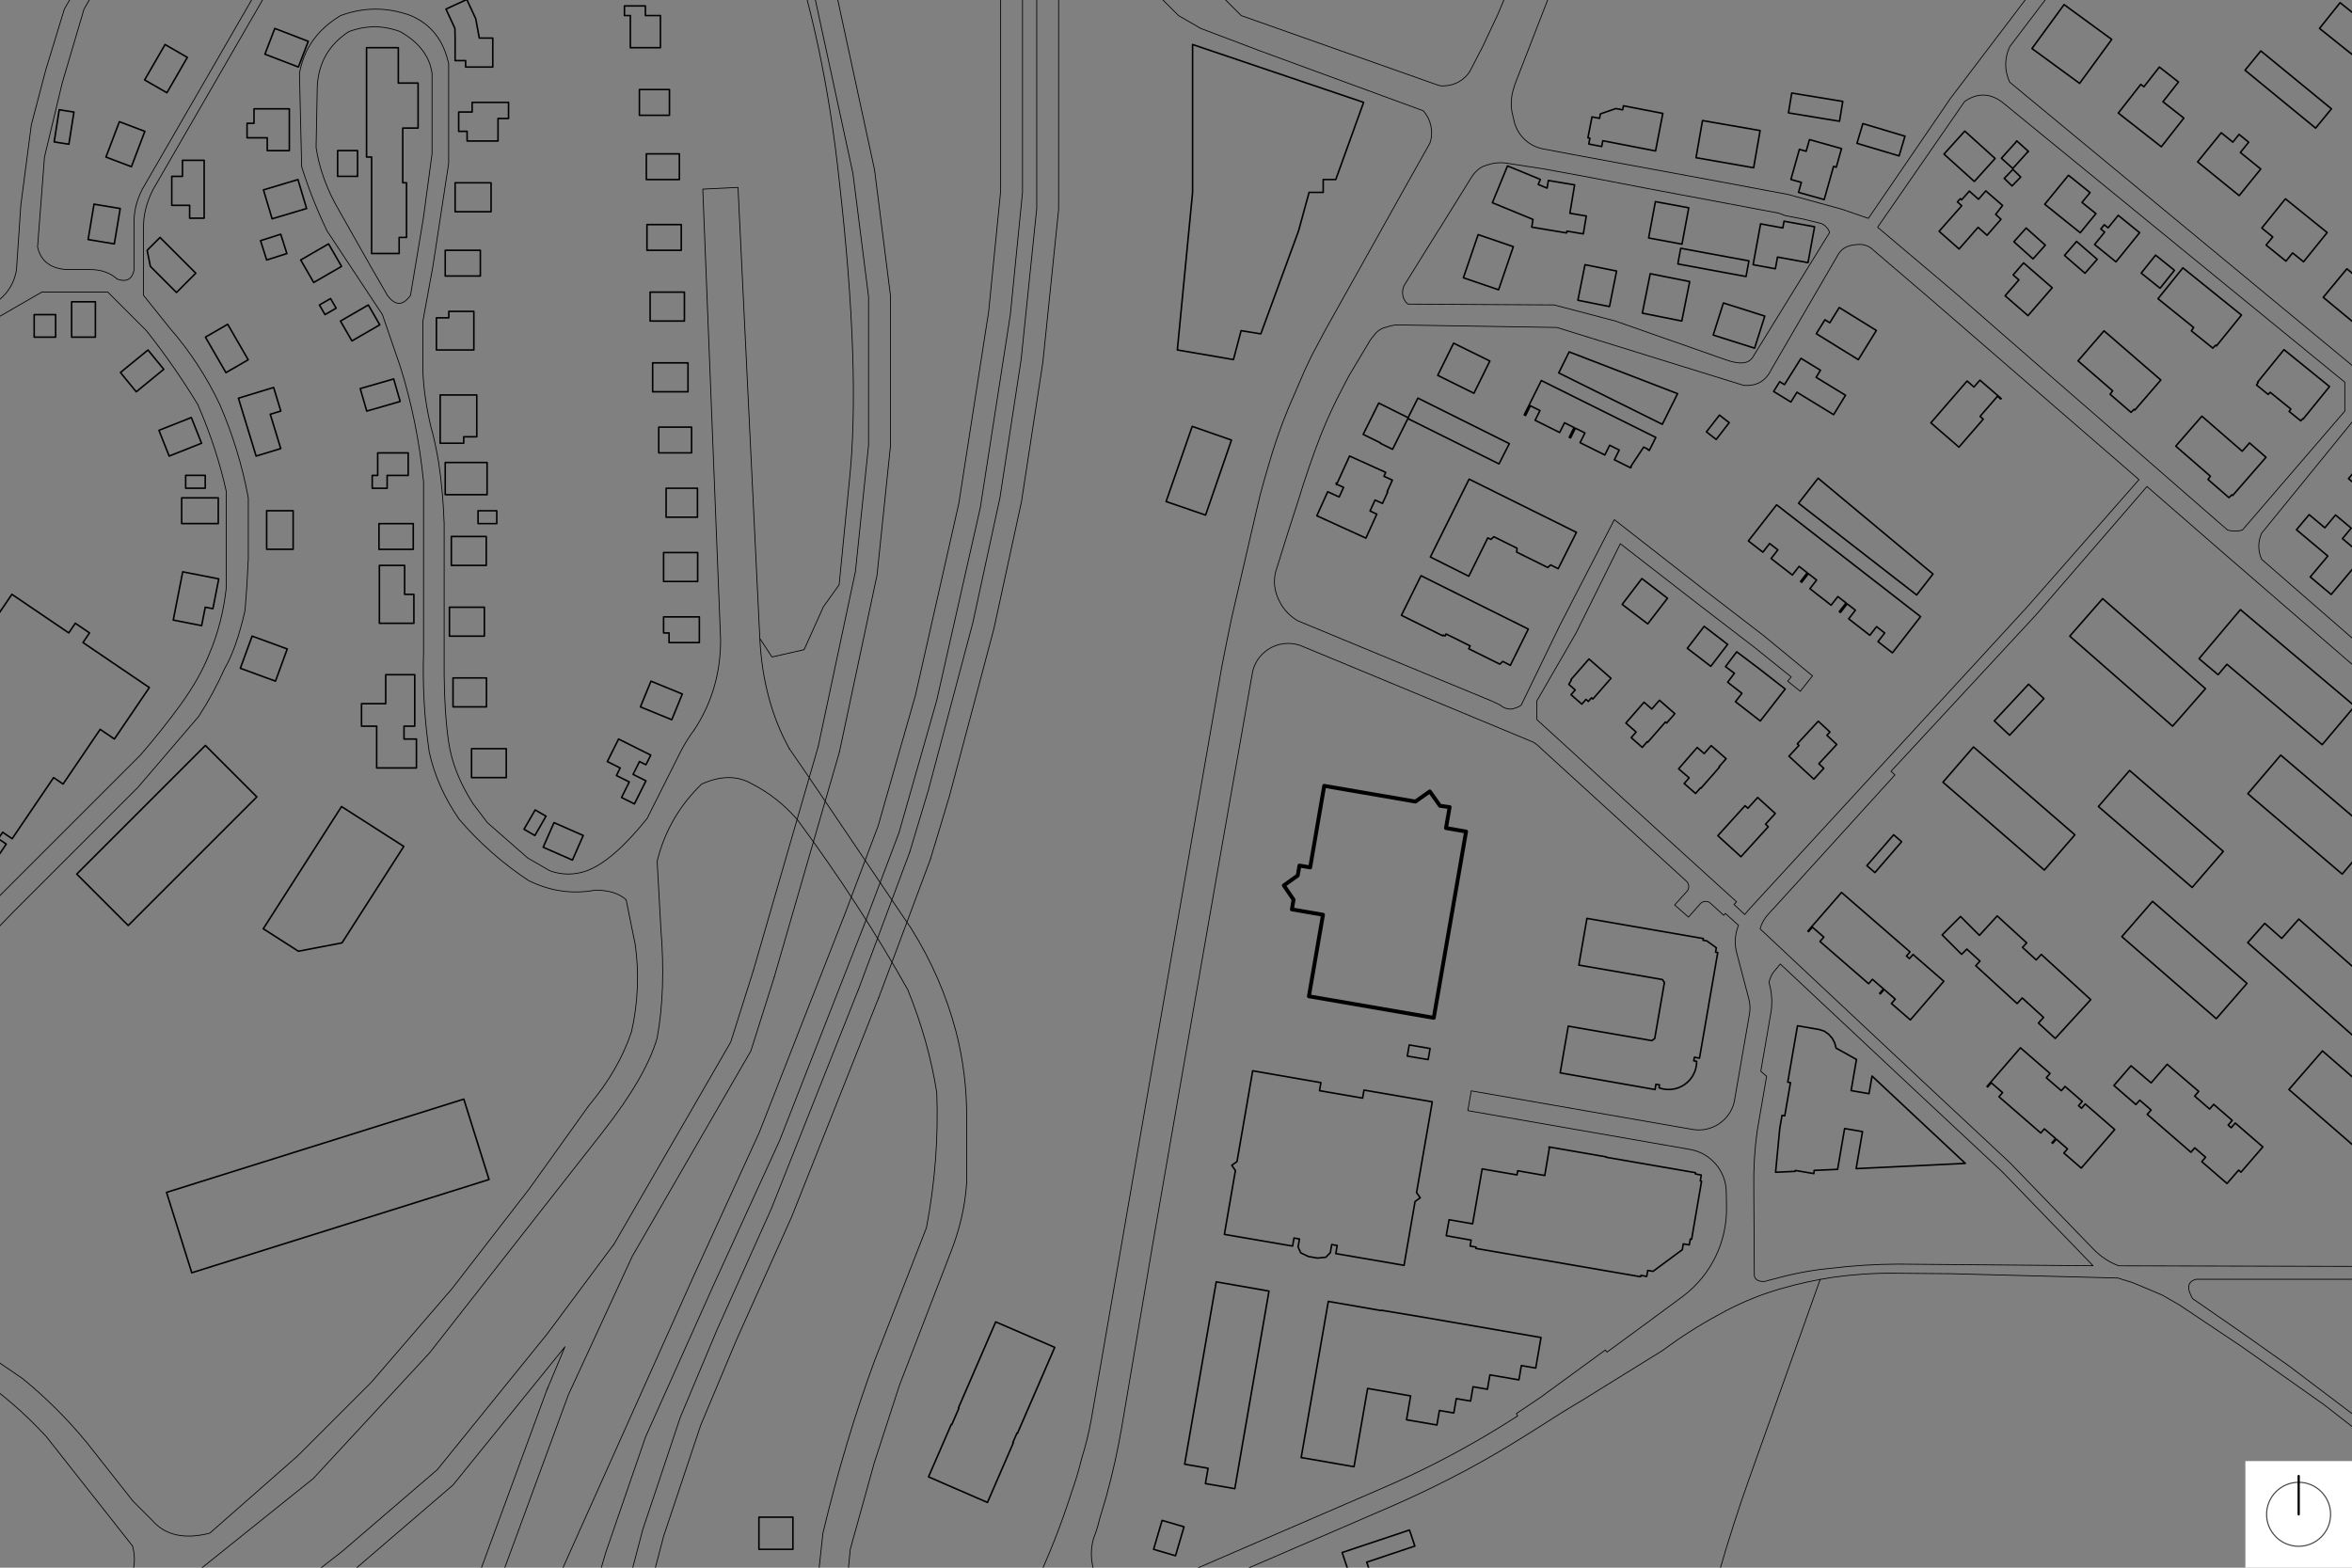 <?xml version="1.0" encoding="UTF-8"?>
<svg xmlns="http://www.w3.org/2000/svg" xmlns:xlink="http://www.w3.org/1999/xlink" id="Ebene_1" data-name="Ebene 1" width="1500" height="1000" viewBox="0 0 1500 1000">
  <rect x="0" y="0" width="1500" height="1000" fill="#808080" stroke="none"/>
  <defs>
    <style>
      .cls-1, .cls-2, .cls-3, .cls-4, .cls-5, .cls-6 {
        fill: none;
      }

      .cls-2 {
        stroke: #444;
        stroke-width: .72px;
      }

      .cls-2, .cls-3, .cls-4, .cls-5, .cls-6 {
        stroke-linecap: round;
        stroke-linejoin: round;
      }

      .cls-3 {
        stroke-width: 1.44px;
      }

      .cls-3, .cls-4, .cls-5, .cls-6 {
        stroke: #000;
      }

      .cls-7 {
        clip-path: url(#clippath);
      }

      .cls-4 {
        stroke-width: 2.48px;
      }

      .cls-8 {
        fill: #fff;
      }

      .cls-9 {
        clip-path: url(#clippath-1);
      }

      .cls-5 {
        stroke-width: .99px;
      }

      .cls-6 {
        stroke-width: .5px;
      }
    </style>
    <clipPath id="clippath">
      <rect class="cls-1" y="0" width="1500" height="999.99"></rect>
    </clipPath>
    <clipPath id="clippath-1">
      <rect class="cls-1" y="0" width="1500" height="999.99"></rect>
    </clipPath>
  </defs>
  <g>
    <g class="cls-7">
      <path class="cls-5" d="M1163.14,490.1l-6.37,6.9-15.85-14.64,6.38-6.9-1.06-.98,13.37-14.44,7.45,6.9-1.94,2.09,6.27,5.84-11.4,12.31m0,0l3.15,2.91"></path>
      <path class="cls-6" d="M1502.45,266.3l-60.09,73.84c-2.41,5.54-2.41,11.08,0,16.63l2.76,2.38,69.98,60.93,37.9,32.93c3.68,3.05,8.37,4.61,13.14,4.37,4.61-.23,8.98-2.12,12.31-5.33l19.21-18.86,20.62-17.51,15.44-11.39,25.19-16.14,24.86-13.3,10.28-4.05,11.82-3.33,10.44-2.44,16.89-2.6,16.77-1.74,57.55,1.5-.32,12.43-57.95-1.07-14.35,1.63-16.25,2.47-9.29,2.19-19.95,6.56-22.02,11.65-21.1,13.28-20.07,14.63-18.49,15.7-17.25,16.7c-3.81,3.58-5.92,8.61-5.79,13.84,.13,5.22,2.48,10.13,6.46,13.51l21.77,18.72,46.81,40.19,51.09,43.83-21.46,64.42c.21-1.88,.41-3.75,.64-5.63,.22-1.88,.6-3.73,1.15-5.54,4.32-14.29,9.13-28.43,14.41-42.4,.42-2.39-.03-4.86-1.3-6.94l-4.71-4.03-91.4-78.27-24.55-21.27-12.31-10.66-3.84,3.95-60.68-52.49-34.29-29.68-52.93-45.81-50.3-43.76-71.04,82.17-92.21,99.49,2.51,2.32-1.55,1.7-.4,.44-10.36,11.4-30.08,33.11-3.05,3.36-29.64,32.61-5.34,5.8c-2.62,2.75-4.55,6.09-5.61,9.74l1.48,1.39,.81,.76,11.87,11.13,3.37,3.16,86.43,81.03,55.47,51.81,53.23,55.1c4.52,4.66,10,8.28,16.07,10.58l153.57,.37,28.63-2.05,32.59-4.1v9.23l-27.94,3.08-38.69,2.05h-98.67c-5.53,1.37-6.33,5.47-2.41,12.31l32.59,22.56,29.03,20.52,56.97,43.07,41.98,30.76,7.15,5.13v9.23l-54.94-41.02-28.92-22.56-52.33-36.92-39.85-26.66-10.66-6.15-9.56-4.1-9.87-4.1-9.17-2.85-106.47-2.76-36.44-.3c-12.83-.11-25.64,.74-38.35,2.51-11.48,1.7-22.82,4.18-33.97,7.43-5.61,1.62-11.15,3.51-16.58,5.66-7.98,3.14-15.73,6.85-23.2,11.07-12.15,6.56-23.8,14-34.86,22.27l-.54,.34-51.17,31.71-4.28,2.56c-5.17,3.08-10.28,6.24-15.35,9.49l-7.9,5.05-10.11,6.34c-10.95,6.87-22.11,13.41-33.47,19.59l-3.48,1.9c-14.46,7.69-29.21,14.86-44.2,21.48l-40.7,17.63-22.64,9.72-118.33,51.12c-5.67,2.51-11.4,4.9-17.18,7.15l-18.18,6.39-.6,.21c-3.16,1.55-6.06,3.56-8.62,5.97-2.71,2.01-4.93,4.61-6.48,7.61l-140.78,275.04,25.43-120.95c2.57-1.08,4.98-2.49,7.18-4.19,4.53-3.97,8.16-8.84,10.66-14.31l81.76-155.03,17.54-33.25c9.44-19.88,17.52-40.37,24.18-61.34,2.46-6.86,4.54-13.86,6.24-20.95,2.53-8.05,4.56-16.24,6.08-24.54l13.17-76.18,14.98-86.69,.29-1.68,.5-2.89,54.43-313.46,3.27-16.49,3.07-14.86,15.94-68.88,2.13-9.01c1.65-6.17,3.37-12.31,5.2-18.43,1.72-6.06,3.61-12.07,5.66-18.03,2.15-6.24,4.47-12.41,6.98-18.52l10.96-25.38,4.07-8.53,8.72-16.39,45.11-80.69,4.53-8.13,16.98-30.21c1.22-3.42,1.47-7.12,.74-10.68-.71-3.75-2.43-7.24-4.98-10.09l-103.88-38.11-37.92-14.36-14.21-8.2-14.84-14.83h40l14.83,14.83,121.92,43.1,4.52,1.57c1.28,.21,2.58,.23,3.87,.07,6.31-.43,12.04-3.81,15.46-9.13l8.28-16.04,9.4-19.99,8.39-19.84,28.15-72.29,3.38-8.67,14.66-37.75,10.39-26.65c2.52-5.82,1.89-12.53-1.68-17.78-1.72-2.53-4.04-4.58-6.75-6l7.85-26.91c2.25,.84,4.64,1.23,7.03,1.14,7.05-.25,13.34-4.51,16.18-10.97l4.85-13.9c1.06-3.09,2.13-6.18,3.2-9.27,1.73-5.7,3.72-11.32,5.97-16.83,2.43-5.97,5.17-11.82,8.19-17.52,3.46-5.86,7.53-11.34,12.12-16.36,4.22-4.79,8.82-9.25,13.74-13.32,5.16-4.09,10.73-7.63,16.61-10.57,9.75-5.21,20.34-8.67,31.28-10.23,6.22-.98,12.51-1.43,18.81-1.34,6.23,.45,12.44,1.13,18.62,2.04,5.76,.85,11.49,1.9,17.18,3.15l101.22,18.48-5.19,18.03-70.86-12.98c-15.17-3.09-30.66-4.35-46.12-3.73-7.82,.1-15.61,1.06-23.21,2.87-14.39,3.37-27.88,9.82-39.53,18.91-2.08,1.72-3.6,4.02-4.37,6.61-1.47,5.29,.26,10.95,4.46,14.5l7.75,3.97-8.03,9.46-10.61-3.9c-1.82-.62-3.75-.89-5.66-.78-2.02,.1-4,.62-5.81,1.54-2.94,1.53-5.29,3.98-6.72,6.97l-4.37,10.98-3.52,9.04-10.89,27.87c-.99,3.04-.88,6.34,.31,9.31,1.62,4.17,5.14,7.32,9.46,8.47l-4.1,13.9c-3.25-.44-6.56-.15-9.67,.87-6.2,2.02-11.16,6.71-13.53,12.79l-8.91,22.85-16.48,42.36-3.35,8.65L987.4-1l-21.18,54.59-1.27,4.1c-.77,2.84-1.15,5.78-1.12,8.72,.02,1.59,.14,3.17,.37,4.74l1.22,5.17,.41,1.76c2.32,8.53,9.23,15.03,17.89,16.82l19.88,3.77,62.88,11.58,31.28,5.81,29.79,5.58,12.63,2.35,34.91,9.6,16.47,5.7,52.45-76.67L1294.17-3.46h12.76l-25.26,33.29c-3.39,7.52-3.39,15.04,0,22.56l218.88,181.1h16.46l49.01-46.15v15.38l-53.99,51.28-9.57,12.31m-374.26,360.45h0c2.02,6.86,2.32,14.11,.88,21.12l-6.12,35.49,3.71,3.14-6.03,34.99c-1.63,11.81-2.35,23.74-2.15,35.66l.04,8.45,.12,18.47,.17,29.73c.3,1.47,1.36,2.68,2.8,3.15,1.87,.71,3.94,.67,5.78-.12l6.21-1.58c11.01-3.04,22.25-5.11,33.62-6.18,14.37-1.77,28.85-2.68,43.34-2.72l104.64,.87,19.65,.16-57.95-59.98-55.64-51.97-85.88-80.51-4.36,5.21c-1.39,1.99-2.36,4.24-2.84,6.62m-429.13,350.1h0c-.51,1.55-1.08,3.08-1.67,4.59-1.65,5.83-1.8,11.99-.43,17.9,.3,1.29,.66,2.56,1.1,3.8,.68,1.93,1.52,3.79,2.51,5.57,1.22,2.02,2.83,3.77,4.75,5.15,.63,.45,1.29,.88,1.98,1.24,6.66,3.19,14.37,3.34,21.15,.42l49.53-21.45,48.58-20.99,56.6-24.47c19.92-8.64,39.34-18.4,58.16-29.21,9.02-5.18,17.9-10.6,26.62-16.25l-.89-1.44,15.4-10.37,38.92-28.42,2.41-1.76,1.12,1.32,24.38-17.87,23.73-17.53c18.45-13.74,28.94-35.69,28.05-58.68l-.12-8.13h0c-.21-13.39-9.91-24.75-23.11-27.06l-61.2-10.7-4.51-.79-7.22-1.26-5.33-.93-63.45-11.09,2.17-12.6,33.9,5.91,19.19,3.34,56.66,9.88,8.46,1.47,4.58,.8,13.96,2.43,4.64,.81c12,1.94,23.47-5.68,26.32-17.5l2.17-12.53,.84-4.83,1.04-6,5.67-32.73c.57-3.26,.43-6.61-.42-9.81l-7.71-29.23c-1.38-5.25-1.2-10.79,.51-15.94,.21-.55,.42-1.09,.65-1.63l-8.38-7.61-1.11,1.16-8.29-7.58c-1.76-1.67-4.51-1.71-6.31-.09l-7.83,8.83-8.82-7.73,7.82-8.67c.83-.93,1.25-2.16,1.16-3.4-.08-1.24-.66-2.4-1.6-3.21l-83.47-76.22-9.45-8.63c-1.38-1.49-2.99-2.76-4.75-3.77l-88.97-37-57.33-23.75c-6.46-3.02-13.95-2.92-20.33,.28-6.06,3.04-10.5,8.57-12.16,15.14l-22.34,127.09-18.06,103.77-15.4,88.63-8.44,48.84-19.14,113.11c-2.61,15.4-6,30.65-10.16,45.71l-4.09,13.63c-.61,2.71-1.36,5.4-2.24,8.04M895.3,190.53h0c.58,1.33,1.46,2.52,2.58,3.45l93.24,.53,39.07,10.26,70.14,24.61c9.36,3.41,15.3,2.73,17.82-2.05l48.68-79.02c-.85-2.6-2.8-4.7-5.33-5.74l-11.1-2.74-11.81-2.3-4.3-1.6-10.33-1.93-75.47-14.19-39.3-7.56-25.09-4.58-23.51-3.63c-2.54-.35-5.12-.33-7.65,.07-1.74,.28-3.46,.73-5.13,1.35-2.32,.65-4.44,1.89-6.14,3.62-1.07,1.01-2.02,2.14-2.84,3.35l-15.56,25.07-4.88,7.86-1.41,2.17-21,33.81c-.92,1.42-1.42,3.07-1.46,4.76-.07,1.52,.19,3.03,.76,4.44m299.19-31.27h0c-2.68-2.56-6.39-3.76-10.06-3.26-5.4,.22-9.3,2.12-11.72,5.69l-42.93,73.84c-3.56,7.51-9.48,10.93-17.76,10.26l-119.07-36.92-102.8-1.64c-2.11,.29-4.18,.79-6.19,1.5-3,.65-5.65,2.4-7.42,4.91-1.01,1.14-1.94,2.33-2.8,3.59l-13.33,22.32-4.31,8.21c-5.11,9.71-9.71,19.69-13.78,29.89-5.18,13.42-9.87,27.02-14.06,40.78-5.04,15.47-9.95,30.98-14.74,46.53-.7,2.96-.89,6.03-.55,9.06,.56,4.03,1.94,7.91,4.04,11.4,2.6,4.32,6.23,7.93,10.58,10.5l76.65,31.75,47.44,19.61,5.14,2.46c1.97,1.79,4.58,2.7,7.24,2.51,2.17-.38,4.23-1.2,6.09-2.39l24.54-50.72,34.88-67.67,58.96,46.05,36.28,27.91,31.15,25.69-7.8,9.83-8.01-6.45,2.21-2.72-23.49-18.91-36.63-28.14-48.84-37.91-28.25,56.98-24.97,43.25v11.97l24.03,21.92,31.3,28.79,35.6,32.42,36.42,33.07-1.63,1.7,6.86,6.44,.31-.42c.69-.92,1.42-1.8,2.19-2.64l177.4-192.93,71.52-81.43m-.04-.04l-9.95-8.65-51.69-44.78-74.42-64.47-33.58-28.7m81.94-94.57c-7.83-5.46-15.65-5.46-23.48,0l-55.47,80.2,1.71,1.44,46.62,39.41,58.37,50.93,62.56,54.4,50.23,43.77,3.75,3.24c3.13,.88,6.25,.88,9.38,0l65.32-75.89v-18.46l-219-179.05"></path>
    </g>
    <path class="cls-5" d="M1190.6,552.19l17.09-19.69,5.09,4.42-17.04,19.69-5.14-4.42h0Zm-77.68-38.26l-17.36,19.14,14.75,13.42,17.42-19.14-1.76-1.61,6.22-6.84-11.22-10.19-6.24,6.88-1.8-1.65h0Z"></path>
    <polygon class="cls-4" points="828.62 552.8 827.63 558.48 818.77 564.8 824.97 573.88 824.03 579.36 823.91 580.08 830.75 581.26 843.75 583.5 834.87 634.84 834.76 635.51 914.4 649.25 935 530.43 934.35 530.31 922.19 528.21 924.51 514.85 918.37 514 911.85 504.83 902.68 511.3 894.32 509.85 857.71 503.55 844.53 501.28 835.57 553.3 828.74 552.13 828.62 552.8 828.62 552.8"></polygon>
    <g class="cls-9">
      <path class="cls-5" d="M1219.68,743.73l-35.92,1.71,4.06-23.61-11.41-1.96-4.47,26.03-.87,.04-14.1,.63-.18,2.04-10.6-1.79-1.22-.2-.09,.55-12.49,.6,2.69-28.18,1.14-6.55,.27-1.57,1.74,.3,3.66-21.17-1.74-.3,6.21-35.98,13.86,2.39,3.32,1.09,2.75,1.98,2.24,2.53,1.58,2.98,.84,3.27,9.11,5.06,3.91,2.17-.22,1.3-3.19,18.58,11.41,1.96,1.93-11.23,30.63,28.69,28.86,27.01-33.72,1.64h0Zm-444.02,73.94l-20.14,116.31,14.93,2.58-1.69,9.79,18.75,3.24,21.79-126.03-33.64-5.89h0Zm169.58-72.05l22.24,3.82,.45-2.63,17.25,3,2.99-17.83-.37-.06,.09-.3,14.6,2.53,7.22,1.25,14.77,2.56-.12,.24,56.99,9.84-.06,.81,3.72,.68-.62,3.77,.79,.18-6.33,37.01-.84-.11-.66,3.72-3.83-.65-.62,3.71-18.66,13.8-3.35-.58-.69,3.83-3.73-.67-.15,.87-105.08-18.06,.14-.85-3.8-.65,.65-3.8-.84-.15-15.04-2.67,1.81-10.19,15.01,2.61,6.08-35h0Zm-34.43-69.73l1.23-7.08-13.3-2.26-1.15,6.75-.06,.34,.15,.03,13.12,2.22h0Zm-125.25,67.44l2.34,3.33-.79,4.53-5.36,31.03-.89,5.16,43.5,7.47,.88-5.13,3.51,.6-.88,5.14,1.71,3.73,4.88,2.32,5.74,1,5.36-.54,2.87-2.93,.88-5.17,3.49,.6-.89,5.17,43.53,7.5,.88-5.17,6.14-35.56,3.32-2.37-2.37-3.31,9.15-52.76,.87-5.15-43.54-7.49-.88,5.12-27.48-4.74,.88-5.13-43.52-7.55-.87,5.17-8.34,48.24-.79,4.52-3.32,2.35h0Zm249.71-153.5l-6.42-1.11-6-1.04-10.78-1.86-1.08,6.3-.25,1.42-3.83,22.07,53.28,9.22,1.31,1.86-6.19,35.75-1.8,1.35-53.35-9.23-5.15,29.79,60.55,10.65,.5-3.38,2.28,.4-.27,1.88c5.5,2,11.63,1.19,16.41-2.19,4.78-3.37,7.62-8.87,7.58-14.72l-1.87-.32,.4-2.27,3.27,.58,11.64-67.37-1.39-.24,.49-2.82-6.05-4.36-2.45-.42,.2-1.1-51.02-8.83m204.39,36.08l-19.63-17.07-2.29,2.64-1.91-1.66,2.28-2.63-28.71-24.94-14.96-12.99-21.45,24.6,.44,.37,2.44-2.81,7.27,6.32-2.44,2.81,31.02,26.93,2.43-2.81,7.03,6.1-2.44,2.81,.44,.38,2.44-2.81,7.08,6.15-2.44,2.81,12.07,10.45,21.34-24.65h0Zm-362.73-306.95l4.76,2.14,3.32-7.28-.39-.18,3.37-7.39-5.39-2.46,1.14-2.49-23.06-10.42-7.73,16.95-.88,.37,.32,.98,.43-.16,4.04,1.84-2.8,6.14-7.32-3.34-6.93,15.32,31.3,14.26,6.95-15.31-4.32-1.97,3.18-6.98h0Zm-133.24,.95l25.17,8.64,16.51-47.84-25.04-8.75-16.64,47.95h0Zm256.82,116.63l4.07,3.55-2.66,3.05,6.89,6.01,2.65-3.05,1.51,1.31,.81-.93,1.18-1.35,.9,.74,11.55-13.22-14.04-12.31-11.49,13.16,.26,.22-1.62,2.81h0Zm39.78,33.98l7.07,6.2,3.15-3.6,.35,.3,11.27-12.88,.76,.66,5.23-5.97-9.79-8.57-4.9,5.6-4.94-4.31-11.59,13.24,6.54,5.75-3.15,3.6h0Zm33.79,29.25l7.27,6.36,3.13-3.58,.31,.22,11.84-13.46-.3-.26,4.52-5.1-9.56-8.34-4.44,5.08-4.47-3.9-11.86,13.59,6.71,5.8-3.14,3.6h0Zm-23.06-212.85l.83,.41,4.13-8.31-15.37-7.65-28.6-14.22-29.02-14.43-10.92,21.88,.41,.21,.45,.22,3.08-6.2,6.1,3.04-3.09,6.2,7.62,3.79,.42,.21,7.62,3.8,3.09-6.2,6.09,3.04-3.08,6.2,.17,.08,.21,.1,.21,.1,.25,.13,3.09-6.2,6.08,3.03-3.09,6.2,7.6,3.78,.41,.21,7.77,3.87,3.08-6.2,6.1,3.04-3.09,6.2,.45,.23,9.93,4.94,.41-.83-.27-.13,8.15-12.27,2.91,1.45-.14,.29h0Zm-.18,111.03l12.59-16.37-16.32-12.54-12.57,16.48,16.31,12.44h0Zm25.25,15.58l14.97,11.48,10.73-13.99-14.95-11.49-10.75,14h0Zm26.35-144.22l-5.85-4.54-8.32,10.7,6.24,4.83,8.3-10.71-.36-.29h0Zm21.49,82.59l.18,.14,.19,.15,4.28-5.51,5.23,4.07-4.28,5.51,6.53,5.08,.37,.28,6.65,5.17,4.28-5.51,5.23,4.07-4.28,5.51,.12,.1,.18,.14,.18,.14,.25,.19,4.28-5.51,5.23,4.07-4.28,5.51,6.49,5.05,.37,.28,6.68,5.2,4.28-5.51,5.23,4.07-4.28,5.51,.12,.1,.19,.14,.18,.14,.24,.19,4.28-5.51,5.23,4.06-4.28,5.51,6.52,5.06,.37,.29,6.61,5.14,4.28-5.51,5.2,4.04-4.28,5.51,.18,.14,.18,.14,8.48,6.59,.36,.28,17.94-23.09-9.04-7.03-24.54-19.07-24.76-19.23-24.51-19.04-8.94-6.95-18.01,23.03,.36,.29,8.49,6.59h0Zm37.07-115.74l-12.43-7.6-2.8,4.46-7.71,12.3-3.05-1.86-3.9,6.22,11.03,6.75,3.89-6.22,23.37,14.29,7.58-12.38-18.74-11.45,2.75-4.49h0Zm61.35,143.37l10.41-13.4-.36-.3-72.9-60.81-12.18,15.62-.28,.37,75.31,58.51h0Zm32.16-136.5l-23.11,26.68,17.92,15.5,15.5-17.85-2.04-1.77,11.12-12.83,2.03,1.77,.29-.35-13.53-11.7-3.79,4.36-4.39-3.81h0Zm42.05-77.9l7.84-8.75-12.22-10.94-7.83,8.75,12.21,10.94h0Zm-12.69,10.23l3.67,3.19-8.78,10.1,14.59,12.68,15.45-17.77-14.59-12.68-3.66-3.19-6.67,7.67h0Zm184.97,91.92l16.81-20.71-29.04-23.54-16.8,20.71,.34,.28-1.08,1.52,7.46,6.05,1.27-1.37,13.18,10.69-1.08,1.52,7.41,6,1.26-1.37,.27,.22h0Zm-44.98,48.8l16.66-19.1,4.63-5.31-10.53-9.15-4.63,5.31-25.74-22.36-16.66,19.1,22.1,19.2-1.54,2.05,13.36,11.6,1.82-1.8,.52,.46h0Zm-62.35-54.54l16.56-19.15-36.23-31.35-16.57,19.15,22.06,19.08-1.61,2.22,13.34,11.54,1.96-1.91,.5,.43h0Zm16.08-77.69l9.16-11.45-12.03-9.66-9.17,11.45,12.04,9.66h0Zm-28.13-16.83l15.08-18.6-13.63-11.06-6.47,7.96-2.44-1.98-2.21,2.73,2.44,1.98-6.42,7.91,13.64,11.06h0Zm64.09,53.62l15.94-19.67-37.35-30.12-15.88,19.7,22.72,18.32-1.44,2.16,13.67,11.02,1.81-1.86,.53,.45h0Zm-89.22-66.66l-7.71,8.95,13.08,11.36,7.78-8.89-13.16-11.42h0Zm-127.69,56.81l-23.67-14.63-6.01,9.71-3.13-1.93-5.49,8.9,26.79,16.57,11.5-18.61h0Zm-195.92,13.66l-6.43,12.98-.21,.42,66.06,32.8,9.73-19.56-69.15-26.64h0Zm335.95-88.2l-8.88-7.14,5.14-6.27-13.76-11.05-15.14,18.49,13.76,11.05,8.88,7.13,10.01-12.21h0Zm-63.96,.5l4.43-5.7-8.6-7.45-2.09-1.85-4.66,5.33-5.85-5.17-4.93,5.57-.85-.76-1.84,2.07,2.76,2.44-14.42,16.31,12.76,11.28,12.09-13.82,.52,.46,5.21,4.6,8.89-10.19-3.42-3.15h0Zm5.5-22.96l4.97,4.8,5.54-5.68-5.02-4.85-5.49,5.72h0Zm-361.31,125.62l23.09,11.44,10.16-20.57-23.11-11.39-10.14,20.52h0Zm-18.77,27.06l-.11-.05-18.73-9.32-9.93,19.97,11.06,5.42-.17,.24,7.86,3.85,9.77-19.61,.26-.51h0Zm-.11-.05l.11,.05-.26,.51,58.11,28.92,6.58-12.92-58.29-29.05-6.26,12.49h0Zm33.68,113.46l17.55,8.73,25.42,12.65-11.46,23.14-4.82-2.52-1.85,1.77-19.87-9.84,.93-1.8-15.33-7.62-.62,1.25-1.17-.58-.27,.54-26.45-13.13,12.5-25.26,25.45,12.68h0Zm181.54,40.12l9.44,7.16,15.83,12.34-15.89,20.4-15.84-12.33,4.14-5.31-9.11-7.1,4.3-5.71-5.66-4.24,3.13-4.15,3.99-5.3,5.66,4.23h0Zm-134.25-93.53l26.38,13.1-11.64,23.17-4.82-2.42-1.81,1.67-19.83-9.81,.21-2.49-14.77-7.34-1.89,1.71-1.98-.98-12.12,24.47-24.51-12.26,24.71-49.68,42.08,20.89h0Zm-372.01,582.29l-.32-.14-14.5,33.43,37.59,16.33,16.47-37.99-.32-.13,2.65-6.1,.32,.14,23.78-54.86-37.64-16.24-23.76,54.82,.32,.14-4.6,10.6h0Zm292.63-18.35l-27.41-4.76-8.68,49.93-33.7-5.85,17.31-99.6,33.71,5.86,.04-.23,27.41,4.56,74.48,12.85-3.36,19.48-9.16-1.58-1.58,9.12-18.49-3.19-1.58,9.17-9.17-1.59-1.57,9.12-9.12-1.57-1.58,9.16-9.17-1.58-1.6,9.26-19.37-3.34,2.6-15.22h0Zm449.05-169.91l-18.79-16.31-2.38,2.74-1.91-1.66,2.37-2.74-10.97-9.52-2.37,2.74-9.58-8.3,2.37-2.74-18.85-16.35-21.32,24.62,.41,.37,2.31-2.65,7.19,6.23-2.3,2.65,26.67,23.13,2.3-2.65,7.15,6.2-2.31,2.65,.44,.38,2.31-2.65,7.14,6.19-2.31,2.65,11.1,9.62,21.34-24.61h0Zm50.98-21.34l2.59-2.99-20.12-17.29-10.23,11.86-12.82-10.91-10.92,12.57,13.62,11.8,.4,.36,2.47-2.79,7.22,6.26-2.44,2.81,27.85,24.14,2.43-2.81,6.92,5.99-2.44,2.81,16.12,13.95,7.39-8.53,1.51,1.3,13.94-16.11-17.59-15.23-2.6,2.99-1.93-1.68,2.59-2.99-11.82-10.24-2.59,2.99-9.55-8.27h0ZM1253.04,83.62l-13.25,14.68,19.36,17.46,13.24-14.68-19.35-17.46h0Zm23.38,17.31l7.25,6.54,9.64-10.69,.12,.11,.25-.28-7.49-6.76-.25,.28,.12,.11-9.64,10.69h0Zm-429.37,729.66l.07-.45m442.75-225.82l8.75,8,3.21-3.51,31.55,28.85-22.63,24.74-10.73-9.82,3.27-3.58-13.59-12.43-3.27,3.58-15.98-14.61-10.41-9.52,2.7-2.95-8.37-7.65-3.34,3.34-12.42-12.41,11.74-11.74,12.04,12.04,11.34-12.4,8.37,7.65,10.41,9.52-2.65,2.89h0Zm-17.99-144.48l21.86-23.37,9.78,9.14-21.87,23.37-9.77-9.14h0Zm-13.26,16.63l64.65,56.05-19.49,22.48-64.65-56.05,19.49-22.48h0Zm99.53,15l59.77,51.63-19.86,22.99-59.77-51.63,19.86-22.99h0Zm14.65,83.49l60.23,52.33-19.57,22.52-60.23-52.33,19.57-22.52h0Zm60.77-68.67l20.98-24.61,60.16,51.28-20.97,24.61-60.17-51.28h0Zm-113.56-100.5l20.96-23.93,65.58,57.43-20.96,23.93-65.58-57.43h0Zm94.6,24.61l-12.16-10.25,26.4-31.27,12.15,10.25,60.75,51.28-20.77,24.61-60.75-51.28-5.62,6.66h0Zm74.89-101.88l-6.83,8.14-10-8.39-8.09,9.64,20,16.78-11.19,13.33,13.34,11.19,20.51-24.44-13.34-11.19,5.6-6.67-10-8.39h0Zm24.35-41.94l52.46,45.12-16.09,18.71-52.46-45.12,16.08-18.71h0Zm-9.16,377.64l-71.21-62.91,10.87-12.31,10.85,9.58,10.87-12.31,60.36,53.33-21.74,24.61h0Zm-23.53,6.15l59,51.28-21.39,24.61-59-51.28,21.39-24.61h0Zm-608.13,330.22l-12.27,4.1-4.8-14.36,42.94-14.36,3.43,10.25-30.68,10.26,1.37,4.1h0Zm-389.02-32.82h21.67v20.51h-21.67v-20.51Zm251.7,20.51l5.42-18.46,13.98,4.1-5.42,18.46-13.98-4.1h0ZM106.21,760.6l189.59-59.48,16.09,51.28-189.59,59.48-16.09-51.27h0Zm-57.26-203.05l82.04-82.04,32.82,32.82-82.04,82.04-32.82-32.82h0Zm118.95,34.87l22.42,14.36,27.79-5.34,39.4-61.53-39.7-25.42-49.91,77.94h0ZM750.85,223.23l9.73-100.5V28.38l109.07,36.92-17.75,49.22h-8.02v8.2h-9.01l-6.73,24.61-24.04,65.63-12.59-2.05-4.87,18.46-35.78-6.15h0ZM1316.38,2.93l30.39,22.22-20.49,28.03-30.38-22.22,20.48-28.03h0Zm125.48,29.56l45.02,36.92-10.09,12.31-45.02-36.92,10.09-12.31h0Zm50.54-30.77l30.77,24.61-13.12,16.41-30.77-24.61,13.12-16.41h0Z"></path>
      <path class="cls-6" d="M675.13-4.91V133.7m-13.95-138.61V132.98m13.95,.72l-10.05,97.45m-3.9-98.17l-9.94,96.4m13.84,1.77l-13.64,88.96m-.21-90.73l-13.52,88.19m13.73,2.54l-17.52,80.72m3.79-83.26l-17.35,79.99m13.56,3.27l-28.46,107.19m14.89-110.46l-28.32,106.65m13.43,3.8l-11.94,39.62m-1.49-43.43l-11.73,38.97m-19.9,93.21l-55.53,139.89m42.51-144.9l-55.37,139.47m12.86,5.43l-35.01,78.06m22.15-83.49l-34.96,77.94m12.8,5.56l-22.95,54.74m10.15-60.29l-23.22,55.38m13.07,4.91l-12.85,38.48m-.22-43.39l-13.01,38.97m13.23,4.42h0m0,0l-10.82,32.38m-2.41-36.8l-10.97,32.81m13.38,3.99l-9.99,38.13m-3.39-42.12l-10.21,38.98M652.11-4.91V122.73m-13.95-127.64V122.04m13.95,.69l-7.76,77.94m-6.19-78.63l-7.65,76.87m13.84,1.76l-19.14,123.06m5.29-124.83l-19,122.21m13.71,2.61l-27.81,123.06m14.1-125.68l-27.63,122.22m13.53,3.45l-23.98,84.09m10.45-87.55l-23.72,83.16m-9.19,63.86l-53.84,137.42m40.81-142.43l-53.67,136.98m12.85,5.45l-43.14,94.4m30.29-99.84l-42.98,94.05m-71.74,231.36l16.79-57.43m0,0l25.42-73.83m-65.84,112.88l50.55-112.88m0,0l44.81-100.05m-29.52,100.05l42.23-94.3M486.04-121.68L519.69-1.55m13.55-3.36l24.51,113.28M519.69-1.55l24.29,112.27m13.77-2.36l10.12,79.99m-23.89-77.63l9.94,78.51m13.95-.88v96.4m-13.95-95.52v94.8m13.95,.72l-8.53,82.04m-5.42-82.76l-8.38,80.59m13.8,2.18l-23.98,112.81m10.17-114.98l-23.72,111.59m-28.01,146.97l-14.92,47.17m1.56-51.22l-14.41,45.56m12.85,5.66l-35.53,61.53m22.68-67.19l-34.76,60.21m12.08,6.98h0m-12.08-6.98h0m12.08,6.98l-40.06,69.38m27.97-76.36l-40.06,69.38m-30.97,64.87l-71.31,88.08m60.46-96.86l-70.51,87.11m10.05,9.76l-62.07,53.33m52.02-63.09l-60.85,52.28m8.83,10.81l-108.16,84.09m99.32-94.9l-107.13,83.29m251.62-183.4l-35.49,96.55m22.39-101.36l-35.49,96.55m0,0h0m13.09,4.81l-31.7,86.15m18.61-90.96l-32.27,87.69m121.63-267.82l-40.83,88.55m-2.13-30.77l-11.98,28.72m.67-36.92l42.7-57.42"></path>
      <path class="cls-5" d="M-.49,436.54l-21.16-14.36,29.23-43.07,36.27,24.61,4.18-6.15,9.07,6.15-4.18,6.15,42.31,28.71-22.27,32.82-9.07-6.15-23.66,34.87-6.04-4.1-26.44,38.97-6.05-4.1-2.78,4.1,5.07,3.44-15.31,22.56-14.14-9.59,22.27-32.82-9.07-6.15-22.27,32.82-9.07-6.15,22.27-32.82-18.13-12.31L-.49,436.54H-.49Zm117.02-71.79l22.98,4.51-3.73,19.01-4.88-.96-2.31,11.76-18.1-3.55,6.04-30.77h0Zm53.53-38.97h16.9v24.61h-16.9v-24.61Zm-54.2-8.2h23.34v16.41h-23.34v-16.41Zm2.55-14.36h12.48v8.2h-12.48v-8.2Zm42.39,102.55l22.4,8.2-7.51,20.51-22.41-8.2,7.51-20.51h0Zm139.93,71.79h22.14v18.46h-22.14v-18.46Zm-11.81-45.12h21.33v18.46h-21.33v-18.46Zm-42.93-2.05v18.46h-15.43v14.36h9.66v26.66h25.36v-18.46h-7.92v-8.2h6.84v-32.82h-18.51Zm107.33,94.35l18.65,8.2-6.9,15.69-18.65-8.2,6.9-15.69h0Zm-5.1-4.1l-7.1,12.31-6.93-4,7.11-12.31,6.93,4h0Zm46.28-49.22l-7.17,14.36,8.21,4.1-2.41,4.82,8.21,4.1-4.95,9.91,8.21,4.1,7.36-14.74-8.21-4.1,4.1-8.2,4.1,2.05,3.07-6.15-20.53-10.25h0Zm20.66-36.92l19.99,8.2-6.73,16.41-19.99-8.2,6.73-16.41h0Zm30.86-24.61h-19.32v-6.15h-3.49v-10.25h22.81v16.41h0Zm-22.81-57.43h21.73v18.46h-21.73v-18.46Zm1.61-41.02h19.99v18.46h-19.99v-18.46Zm-4.7-38.97h20.93v16.41h-20.93v-16.41Zm-3.89-41.02h22.54v18.46h-22.54v-18.46Zm-1.61-45.12h21.87v18.46h-21.87v-18.46Zm-2.01-43.07h21.87v16.41h-21.87v-16.41Zm-.4-45.12h21.06v16.41h-21.06v-16.41Zm-4.43-41.02h19.18v16.41h-19.18v-16.41Zm-5.77-26.66V9.92h-3.76V3.77h13.35v6.15h9.59V30.43h-19.18Zm-168.24,0V100.17h3.22v61.53h17.57v-10.26h4.7v-34.87h-2.41v-34.87h9.79v-28.72h-12.61V30.43h-20.26Zm-49.24,38.97h-22.54v9.23h-4.43v9.23h12.88v8.2h14.09v-26.66h0Zm5.5,45.12l5.5,18.46-22,6.56-5.5-18.46,22-6.56h0Zm-21.08-79.99l6.31-16.41,21.35,8.2-6.3,16.41-21.35-8.2h0Zm121.3,82.04h22.94v18.46h-22.94v-18.46Zm27.37-26.66v-14.36h6.71v-10.26h-23.21v6.15h-8.59v12.31h5.37v6.15h19.72Zm-27.37-51.28h6.71v4.1h17.31V24.28h-8.59l-2.28-12.31-5.7-12.31-13.28,6.15,5.7,12.31,.13,6.15v14.36h0Zm-198.01,12.31l13.03-22.56,14.21,8.2-13.03,22.56-14.21-8.2h0Zm-16.11,26.66l16.23,6.15-8.55,22.56-16.23-6.15,8.55-22.56h0Zm.54,55.38l-3.76,22.56-16.71-2.78,3.76-22.56,16.71,2.78h0Zm-29.52-61.53l-3.22,20.51-9.38-1.47,3.22-20.51,9.38,1.47h0Zm69.23,30.77v10.26h-6.84v18.46h11.4v8.2h9.26v-36.92h-13.82Zm-14.33,49.22l-8.2,8.2,2.05,10.25,16.65,16.65,12.31-12.31-22.8-22.8h0Zm-56.37,41.02h15.16v22.56h-15.16v-22.56Zm-23.88,8.2h13.68v14.36h-13.68v-14.36Zm72.58,22.56l10.06,12.31-17.56,14.36-10.06-12.31,17.56-14.36h0Zm36.63-8.2l14.21-8.2,13.08,22.65-14.21,8.2-13.08-22.65h0Zm35.15-61.53l12.88-4.1,3.92,12.31-12.88,4.1-3.92-12.31h0Zm25.62,12.31l17.76-10.26,8.29,14.36-17.76,10.26-8.29-14.36h0Zm25.36,38.97l17.76-10.26,7.31,12.66-17.76,10.26-7.31-12.66h0Zm-13.42-10.26l7.11-4.1,3.55,6.15-7.11,4.1-3.55-6.15h0Zm26.03,53.33l21.33-6.15,4.14,14.36-21.33,6.15-4.14-14.36h0Zm17.17,63.58h-9.53v-8.2h3.49v-14.36h19.45v14.36h-13.42v8.2h0Zm-5.23,22.56h21.87v16.41h-21.87v-16.41Zm22.27,45.12v18.46h-22v-36.92h16.1v18.46h5.9Zm22.67,8.2h22.27v18.46h-22.27v-18.46Zm1.21-45.12h22.27v18.46h-22.27v-18.46Zm17.04-16.41h11.94v8.2h-11.94v-8.2Zm-20.93-30.77h26.7v20.51h-26.7v-20.51Zm11.81-12.31h-15.03v-30.77h23.34v26.66h-8.32v4.1h0Zm-17.44-79.99h7.91v-4.1h15.97v24.61h-23.88v-20.51h0Zm5.63-43.07h22.4v16.41h-22.4v-16.41Zm-182.59,114.86l20.66-8.2,6.52,16.41-20.66,8.2-6.51-16.41h0Zm50.71-20.51l22.43-6.85,4.59,15.05-6.72,2.05,6.68,21.87-15.71,4.8-11.27-36.92h0ZM-31.18,65.3H-4.75v45.12H-31.18v-45.12Zm246.5,30.77h12.72v16.41h-12.72v-16.41Z"></path>
      <path class="cls-6" d="M-96.65,215.55c10.32-9.69,22.4-16.01,36.24-18.98H-8.85c11.19-5.47,17.64-13.68,19.37-24.61l2.75-41.02,6.71-51.28,9.15-34.87L41.03,5.82l8.66-14.99h12.55l-8.66,14.99-13.92,47.17-11.29,47.17-4.42,57.43c2.06,8.88,8.21,13.67,18.46,14.36h15.1c6.98,0,12.78,2.05,17.39,6.15,5.92,2.04,9.47,0,10.66-6.15v-28.71c-.39-7.52,1.34-15.04,5.21-22.56L164.19-6.49h6.98L97.74,120.68c-4.24,8.2-6.32,16.41-6.21,24.61v43.07l16.41,20.51c13.12,15.04,23.87,31.45,32.26,49.22,8.29,19.14,14.34,38.97,18.15,59.48v38.97c-.46,10.94-1.14,21.88-2.06,32.82-3.76,16.41-8.08,28.71-12.94,36.92-4.88,10.94-10.44,21.19-16.69,30.77l-38.64,45.12-43.07,43.07-36.92,36.92-65.09,67.68-49.06,49.06v-21.58l86.96-86.96,75.89-75.89,32.82-32.82c9.48-10.94,18.18-21.88,26.08-32.82,7.89-10.94,13.89-21.61,17.97-32.01,5.47-12.84,9.04-26.78,10.71-41.83v-61.53c-4.07-18.46-10.12-36.92-18.15-55.38-9.95-16.41-20.88-32.13-32.8-47.17l-24.61-24.61H26.69l-31.97,18.46H-58.58l-38.07,21.98-6.25,6.25v-11.2l6.25-6.25M216.68,135.04c-8.06-13.67-13.09-27.35-15.1-41.02l.76-38.97c.79-15.04,7.5-26.66,20.13-34.87,10.93-4.1,21.85-4.1,32.78,0,12.03,6.84,18.8,15.72,20.3,26.66v51.28l-5.54,41.02-8.2,49.22c-4.8,6.84-9.72,6.84-14.76,0l-10.66-18.46-19.7-34.87M503.4,477.56l12.69,18.46,65.13,96.4c12.85,20.51,22.34,42.39,28.5,65.63,4.65,18.17,6.91,36.63,6.77,55.38v41.02c-.96,15.04-4.45,30.08-10.46,45.12l-32.4,84.09-15.99,49.22-15.38,55.37-4.51,47.18-10.87,106.65-4.72,47.17-17.43-6.15,10.25-114.86,9.84-90.25c9.49-39.65,20.57-76.57,33.22-110.75l32.81-84.1c5.47-28.71,7.66-57.43,6.57-86.14-3.42-21.88-9.58-43.76-18.46-65.63-20.29-36.23-43.81-72.47-70.59-108.7-8.37-9.57-17.92-17.09-28.66-22.56-9.15-5.47-19.88-5.47-32.19,0-14.21,13.67-23.68,30.08-28.42,49.22l2.37,43.07c2.15,25.98,1.36,49.22-2.37,69.73-4.74,16.41-16.18,36.24-34.34,59.48l-110.93,141.52-74.03,79.99-86.95,69.74-91.46,57.43-8.29-14.36,64.07-41.02c7.78-8.2,10.24-17.78,7.38-28.72l-54.96-69.73c-13.85-15.04-28.89-28.03-45.11-38.97l-55.2-34.87-38.34-15.84v-19.99l34.24,15.32,35.53,20.51,53.92,36.92c15.04,12.31,28.71,25.98,41.02,41.02l29.11,36.92,12.31,12.31c8.29,9.58,20.52,12.31,36.7,8.2l55.98-49.22,47.17-47.17,51.26-59.48,49.21-63.58,38.14-53.33c12.71-15.04,21.79-30.77,27.24-47.17,4.13-18.46,4.92-36.92,2.37-55.38l-5.82-28.71c-4.51-4.1-11.07-6.15-19.69-6.15-14.6,2.73-28.8,.68-42.61-6.15-16.51-10.96-31.22-23.95-44.13-38.97-9.48-13.67-15.87-28.03-19.17-43.07-3.08-21.19-4.27-42.39-3.59-63.58v-108.7c-2.62-25.98-7.61-50.59-14.97-73.84l-11.28-32.82-35.27-53.33c-6.56-13.67-11.97-27.35-16.23-41.02l-1.4-59.48c2.75-15.77,11.5-28.07,26.25-36.92,14.9-5.47,29.8-5.47,44.7,0,12.92,5.47,20.98,15.72,24.2,30.77v63.58l-10.05,65.63-6.36,34.87v32.82c.52,10.94,2.23,22.56,5.13,34.87,1.64,5.47,3.28,12.99,4.92,22.56,1.85,12.31,3.01,25.3,3.49,38.97v96.4c.14,16.41,1.1,30.77,2.87,43.07,1.95,12.92,7.08,25.91,15.38,38.97l9.33,12.31,25.74,22.56,14.21,8.2c7.77,2.73,15.54,2.73,23.32,0,11.14-4.1,24-15.24,38.58-33.4l21.3-42.49c2.85-5.46,5.77-10.14,8.77-14.04m150.78,82.08l-33.12,88.75m19.9-93.21l-32.92,88.19m26.03-100.5l-22.46,59.48m9.19-63.86l-22.22,58.86m-2.58-105.75l-41.56,143.57m28.01-146.97l-41.37,142.92m680.41,196.91l-45.48,127.69c-13.6,38.2-26.22,81.99-37.82,131.39"></path>
      <path class="cls-5" d="M1377.15,42.77l-9.87,12.59-1.98-1.55-14.34,18.3,27.44,21.51,14.35-18.3-13.3-10.42,9.87-12.59-12.16-9.53h0Zm50.83,42.97l-3.99,4.92-7.37-5.98-15.08,18.58,26.51,21.51,13.76-16.96-13-10.55,5.31-6.55-6.14-4.98h0Zm34.14,75.6l-4.23,5.23-12.66-10.23,4.23-5.23-6.98-5.64,15.06-18.65,26.63,21.51-15.07,18.65-6.98-5.64h0Zm19.54,28.32l26.4,21.86,17.7-21.37-18.93-15.68-2.62,3.17-7.47-6.18-15.08,18.21h0Zm-538.96-40l22.44,7.67-9.41,27.52-22.44-7.67,9.4-27.52h0Zm68.14,19.19l20.15,4.03-4.53,22.67-20.15-4.03,4.53-22.67h0Zm41.61,5.73l25.16,5.03-5.04,25.16-25.16-5.03,5.04-25.16h0Zm46.65,18.68l26.4,8.37-6.49,20.47-26.4-8.37,6.49-20.47h0Zm-99.99-44.69l.19-1.14,10.47,1.75,1.9-11.4-10.47-1.75,3.02-18.11-16.75-2.79-.81,4.86-5.64-2.32,1.33-3.24-20.93-8.6-9.65,23.48,25.91,10.65-.82,4.91,22.25,3.71h0Zm56.62-19.96l21.28,3.95-4.31,23.18-21.28-3.95,4.31-23.18h0Zm16.16,29.77l43.49,8.02-1.84,9.98-43.49-8.02,1.84-9.98h0Zm50.93-15.58l14.18,2.6,.79-4.31,19.46,3.56-4.19,22.88-19.45-3.56-1.36,7.47-14.19-2.6,4.77-26.05h0Zm-101.33-49.34l-8.24-1.6,.72-3.7-1.27-.25,2.6-13.36,4.81,.94,.55-2.84,9.92-3.42,4.28,.83,.5-2.59,25.12,4.87-4.65,23.95-33.63-6.53-.72,3.7h0Zm64.29-16.57l36.74,6.4-4.13,23.7-36.74-6.4,4.13-23.7h0Zm56.9-17.54l32.56,5.35-2.08,12.64-32.56-5.35,2.08-12.64h0Zm45.37,19.5l26.86,8.02-3.75,12.57-26.87-8.02,3.76-12.57h0Zm-24.66,48.46l5.96-21.15,1.75,.49,3.35-11.86-20.45-5.76-2.1,7.46-4.33-1.22-5.41,19.2,6.66,1.87-1.79,6.36,16.37,4.61h0Z"></path>
      <path class="cls-6" d="M503.4,477.56c-11.24-20.31-17.51-43.76-18.83-70.35l-13.9-287.66-22.46,1.09,11.36,287.61c0,21.21-5.61,40.31-16.82,57.31m41.82-58.35l7.75,11.87,20.51-4.66,12.33-27.44,10-13.95,6.51-66.11c4.96-46.62,2.79-110.71-6.51-192.26-6.26-58.75-17.5-111.85-33.72-159.3"></path>
    </g>
  </g>
  <polyline class="cls-8" points="1500 1000 1500 932 1432 932 1432 1000 1500 1000"></polyline>
  <path class="cls-2" d="M1466,945.53c-11.31,0-20.47,9.16-20.47,20.47h0c0,11.24,9.17,20.35,20.47,20.35h0c11.24,0,20.35-9.11,20.35-20.35h0c0-11.31-9.11-20.47-20.35-20.47h0"></path>
  <line class="cls-3" x1="1466" y1="966" x2="1466" y2="941.53"></line>
</svg>
